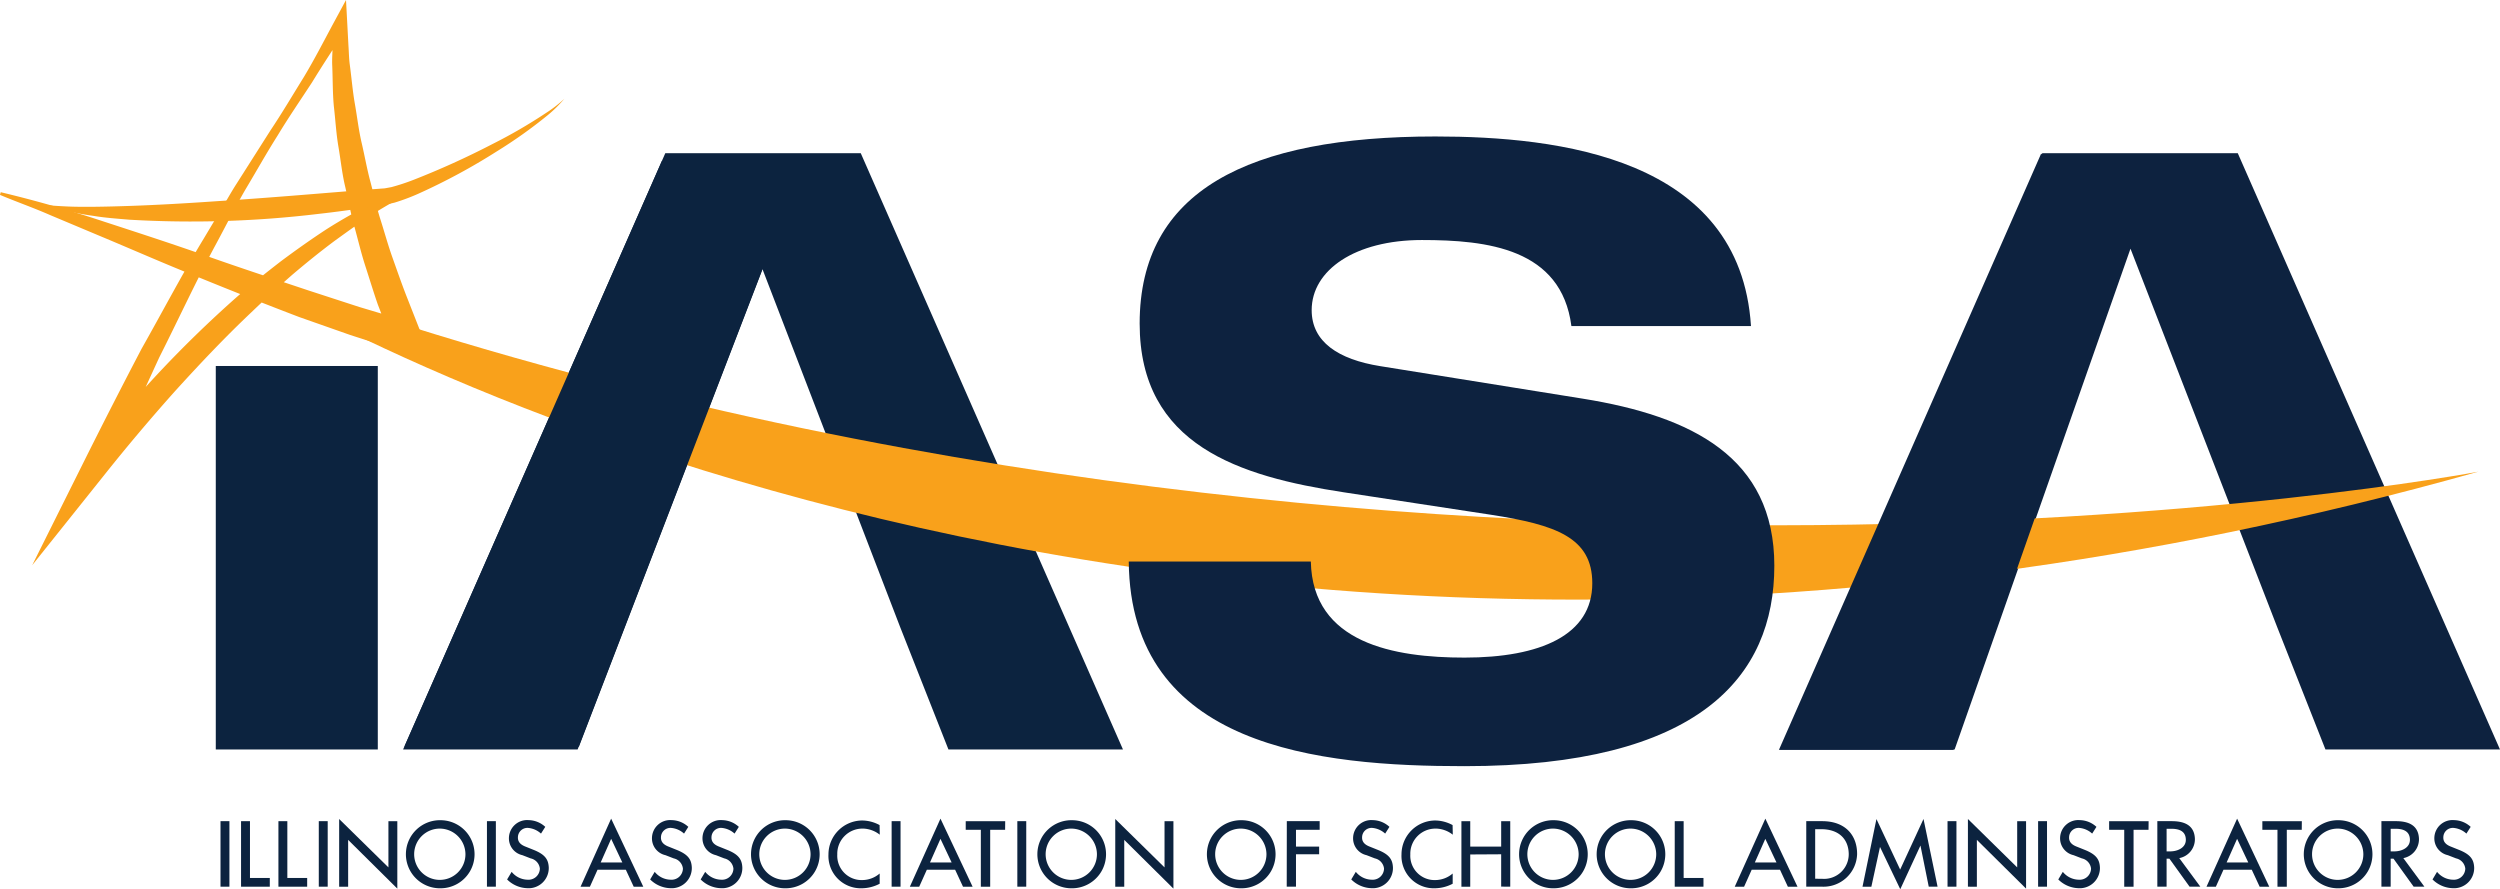 <svg xmlns="http://www.w3.org/2000/svg" width="326.711" height="116.209" viewBox="0 0 326.711 116.209">
  <g id="Group_2" data-name="Group 2" transform="translate(-89.997 -133.795)">
    <rect id="Rectangle_3" data-name="Rectangle 3" width="21.173" height="50.116" transform="translate(118.196 181.624)" fill="#0c233f"/>
    <path id="Path_1" data-name="Path 1" d="M177.18,204.131,159.2,157.385l-24.15,62.79h-22.81l34.269-77.927h25.54l34.269,77.927H183.51Z" transform="translate(30.434 11.564)" fill="#0c233f"/>
    <path id="Path_2" data-name="Path 2" d="M253.172,204.131l-19.151-49.4-22.978,65.44h-22.81L222.5,142.248h25.54l34.269,77.927H259.5Z" transform="translate(134.397 11.564)" fill="#0d223f"/>
    <g id="Group_1" data-name="Group 1" transform="translate(89.997 133.795)">
      <path id="Path_3" data-name="Path 3" d="M102.247,148.267s118.384,77.12,294.878,27.368c0,0-146.188,27.809-294.878-27.368" transform="translate(-73.238 -113.996)" fill="#f9a11b"/>
      <path id="Path_4" data-name="Path 4" d="M145.932,157.812a70.714,70.714,0,0,0-6.323,3.408c-2.029,1.257-3.959,2.662-5.889,4.057-1.911,1.426-3.761,2.925-5.577,4.469q-2.689,2.359-5.269,4.836c-3.467,3.275-6.747,6.747-9.955,10.278q-4.771,5.335-9.233,10.934l-9.479,11.864,6.751-13.531q3.7-7.413,7.54-14.751c2.721-4.81,5.276-9.7,8.139-14.424l2.122-3.555c.725-1.175,1.378-2.387,2.127-3.55l4.44-6.986c1.532-2.288,2.929-4.66,4.381-7,1.416-2.354,2.659-4.8,3.964-7.213l1.544-2.851.178,3.33.137,2.581c.064.86.064,1.717.182,2.572.23,1.71.365,3.422.665,5.117s.49,3.4.883,5.077.684,3.365,1.13,5.027.8,3.339,1.324,4.978.973,3.3,1.549,4.916,1.139,3.242,1.755,4.845l1.885,4.8,1.48,3.772-3.813-1.137c-2.271-.677-4.547-1.362-6.8-2.1l-6.678-2.349q-6.6-2.518-13.119-5.184c-4.364-1.726-8.655-3.63-12.98-5.432l-6.477-2.721c-2.15-.945-4.35-1.71-6.522-2.624l.1-.351c4.575,1.094,9.115,2.394,13.572,3.87,4.469,1.459,8.935,2.906,13.351,4.469s8.861,3.019,13.29,4.5l6.645,2.162,6.659,1.989-2.33,2.636-1.913-4.956c-.58-1.674-1.092-3.372-1.639-5.056s-.945-3.415-1.423-5.12-.789-3.455-1.189-5.177c-.419-1.722-.59-3.5-.89-5.241s-.393-3.524-.6-5.281c-.168-1.762-.137-3.547-.213-5.312-.043-.883.038-1.774.052-2.657l.076-2.652,1.719.478c-1.513,2.323-3.041,4.627-4.478,6.981-1.506,2.307-3.067,4.575-4.49,6.934-1.48,2.337-2.809,4.72-4.22,7.076-1.374,2.373-2.6,4.838-3.91,7.254-2.6,4.833-4.9,9.835-7.374,14.734-2.295,4.992-4.566,9.991-6.924,14.945l-2.728-1.669a151.961,151.961,0,0,1,19.875-21.273c1.84-1.591,3.749-3.1,5.672-4.592,1.954-1.459,3.938-2.865,5.979-4.2a66.846,66.846,0,0,1,6.368-3.576c1.094-.535,2.231-1,3.337-1.5,1.127-.438,2.278-.8,3.415-1.2Z" transform="translate(-89.997 -133.795)" fill="#f9a11b"/>
      <path id="Path_5" data-name="Path 5" d="M92.455,153.12s1.134.123,3.071.206,4.731.038,8.061-.076,7.216-.327,11.376-.618c4.161-.265,8.6-.609,13.036-.971,2.221-.182,4.443-.36,6.628-.54l1.636-.118c.239-.026.611-.035.741-.066l.791-.147a27.849,27.849,0,0,0,2.849-.935,107.11,107.11,0,0,0,10.342-4.689,66.282,66.282,0,0,0,6.976-4.047,16.421,16.421,0,0,0,2.42-1.873,16.467,16.467,0,0,1-2.2,2.169,62.117,62.117,0,0,1-6.647,4.722,81.309,81.309,0,0,1-10.176,5.494,27.108,27.108,0,0,1-3.166,1.189l-.8.187-.876.152-1.629.26c-2.186.313-4.412.628-6.643.874a139.051,139.051,0,0,1-24.7.758c-1.686-.142-3.235-.258-4.6-.485-1.364-.189-2.543-.422-3.514-.623a18.474,18.474,0,0,1-2.217-.578c-.5-.161-.772-.244-.772-.244" transform="translate(-86.634 -126.339)" fill="#f9a11b"/>
      <path id="Path_6" data-name="Path 6" d="M159.27,156.435l-24.15,62.79H112.31l33.655-76.544" transform="translate(-59.47 -121.637)" fill="#0c233f"/>
      <path id="Path_7" data-name="Path 7" d="M210.134,166.1c-1.31-10.15-11.024-11.241-19.537-11.241-8.731,0-14.405,3.929-14.405,9.167,0,4.149,3.493,6.439,8.949,7.313l26.52,4.258c14.187,2.29,24.993,7.64,24.993,21.827,0,14.516-9.823,26.194-40.49,26.194-18.99,0-43.656-2.4-43.876-26.738h23.795c.218,10.694,10.912,12.551,20.082,12.551,9.929,0,16.7-2.948,16.7-9.714,0-6-4.8-7.639-13.207-8.949l-19.317-2.948c-13.534-2.072-26.629-6.11-26.629-22.045,0-17.353,14.187-24.448,38.636-24.448,16.042,0,39.836,2.728,41.255,24.775Z" transform="translate(-4.777 -123.492)" fill="#0d223f"/>
      <path id="Path_8" data-name="Path 8" d="M233.953,154.757l-22.975,65.438h-22.81l34.269-77.925" transform="translate(44.311 -122.2)" fill="#0d223f"/>
      <rect id="Rectangle_4" data-name="Rectangle 4" width="1.165" height="8.563" transform="translate(28.817 107.313)" fill="#0c233f"/>
      <path id="Path_9" data-name="Path 9" d="M103.3,187.675v-8.563h1.165v7.422h2.591v1.141Z" transform="translate(-71.798 -71.797)" fill="#0c233f"/>
      <path id="Path_10" data-name="Path 10" d="M105.362,187.675v-8.563h1.165v7.422h2.591v1.141Z" transform="translate(-68.976 -71.797)" fill="#0c233f"/>
      <rect id="Rectangle_5" data-name="Rectangle 5" width="1.165" height="8.563" transform="translate(41.66 107.313)" fill="#0c233f"/>
      <path id="Path_11" data-name="Path 11" d="M109.888,181.72v6.119h-1.175v-8.847l6.439,6.325v-6.041h1.163v8.814Z" transform="translate(-64.391 -71.961)" fill="#0c233f"/>
      <path id="Path_12" data-name="Path 12" d="M116.889,187.954a4.449,4.449,0,1,1,.126-8.895,4.448,4.448,0,0,1-.126,8.895m-.012-7.8a3.351,3.351,0,1,0,3.311,3.346,3.372,3.372,0,0,0-3.311-3.346" transform="translate(-59.361 -71.869)" fill="#0c233f"/>
      <rect id="Rectangle_6" data-name="Rectangle 6" width="1.165" height="8.563" transform="translate(63.636 107.313)" fill="#0c233f"/>
      <path id="Path_13" data-name="Path 13" d="M120.608,187.949a3.892,3.892,0,0,1-2.626-1.141l.594-.995a2.731,2.731,0,0,0,2.065,1.028,1.489,1.489,0,0,0,1.622-1.449,1.529,1.529,0,0,0-1.2-1.336l-1.085-.421a2.248,2.248,0,0,1-1.759-2.252,2.38,2.38,0,0,1,2.581-2.328,3.292,3.292,0,0,1,2.169.879l-.559.881a2.856,2.856,0,0,0-1.691-.744,1.241,1.241,0,0,0-1.324,1.21c-.033.675.433,1.028,1.04,1.255l.912.367c1.553.606,2.034,1.243,2.079,2.352a2.637,2.637,0,0,1-2.82,2.695" transform="translate(-51.711 -71.877)" fill="#0c233f"/>
      <path id="Path_14" data-name="Path 14" d="M128.978,187.867l-1.028-2.214h-3.7l-.995,2.214h-1.22l3.995-8.895,4.2,8.895Zm-2.946-6.257-1.371,3.093h2.832Z" transform="translate(-46.163 -71.988)" fill="#0c233f"/>
      <path id="Path_15" data-name="Path 15" d="M128.5,187.949a3.892,3.892,0,0,1-2.626-1.141l.594-.995a2.731,2.731,0,0,0,2.065,1.028,1.489,1.489,0,0,0,1.622-1.449,1.529,1.529,0,0,0-1.2-1.336l-1.085-.421a2.248,2.248,0,0,1-1.76-2.252,2.38,2.38,0,0,1,2.581-2.328,3.292,3.292,0,0,1,2.169.879l-.559.881a2.856,2.856,0,0,0-1.691-.744,1.241,1.241,0,0,0-1.324,1.21c-.033.675.433,1.028,1.04,1.255l.912.367c1.553.606,2.034,1.243,2.079,2.352a2.637,2.637,0,0,1-2.82,2.695" transform="translate(-40.908 -71.877)" fill="#0c233f"/>
      <path id="Path_16" data-name="Path 16" d="M131.29,187.949a3.892,3.892,0,0,1-2.626-1.141l.594-.995a2.731,2.731,0,0,0,2.065,1.028,1.489,1.489,0,0,0,1.622-1.449,1.529,1.529,0,0,0-1.2-1.336l-1.085-.421a2.248,2.248,0,0,1-1.759-2.252,2.38,2.38,0,0,1,2.581-2.328,3.292,3.292,0,0,1,2.169.879l-.559.881a2.856,2.856,0,0,0-1.691-.744,1.241,1.241,0,0,0-1.324,1.21c-.033.675.433,1.028,1.04,1.255l.912.367c1.554.606,2.034,1.243,2.079,2.352a2.637,2.637,0,0,1-2.82,2.695" transform="translate(-37.097 -71.877)" fill="#0c233f"/>
      <path id="Path_17" data-name="Path 17" d="M135.933,187.954a4.449,4.449,0,1,1,.125-8.895,4.448,4.448,0,0,1-.125,8.895m-.012-7.8a3.351,3.351,0,1,0,3.311,3.346,3.371,3.371,0,0,0-3.311-3.346" transform="translate(-33.304 -71.869)" fill="#0c233f"/>
      <path id="Path_18" data-name="Path 18" d="M140.215,180.135a3.282,3.282,0,0,0-3.346,3.379,3.177,3.177,0,0,0,3.266,3.346,3.518,3.518,0,0,0,2.273-.857v1.336a5.14,5.14,0,0,1-2.363.594,4.226,4.226,0,0,1-4.329-4.443,4.434,4.434,0,0,1,4.443-4.416,4.878,4.878,0,0,1,2.238.6l.024,1.257a3.7,3.7,0,0,0-2.2-.8" transform="translate(-27.449 -71.849)" fill="#0c233f"/>
      <rect id="Rectangle_7" data-name="Rectangle 7" width="1.165" height="8.563" transform="translate(116.522 107.313)" fill="#0c233f"/>
      <path id="Path_19" data-name="Path 19" d="M147.152,187.867l-1.028-2.214h-3.7l-.995,2.214h-1.222l4-8.895,4.2,8.895Zm-2.946-6.257-1.371,3.093h2.832Z" transform="translate(-21.302 -71.988)" fill="#0c233f"/>
      <path id="Path_20" data-name="Path 20" d="M148.439,180.241h-1.951v7.434h-1.222v-7.434H143.29v-1.13h5.16Z" transform="translate(-17.086 -71.797)" fill="#0c233f"/>
      <rect id="Rectangle_8" data-name="Rectangle 8" width="1.165" height="8.563" transform="translate(132.95 107.313)" fill="#0c233f"/>
      <path id="Path_21" data-name="Path 21" d="M151.735,187.954a4.449,4.449,0,1,1,.128-8.895,4.448,4.448,0,0,1-.128,8.895m-.009-7.8a3.351,3.351,0,1,0,3.311,3.346,3.371,3.371,0,0,0-3.311-3.346" transform="translate(-11.685 -71.869)" fill="#0c233f"/>
      <path id="Path_22" data-name="Path 22" d="M152.718,181.72v6.119h-1.175v-8.847l6.439,6.325v-6.041h1.163v8.814Z" transform="translate(-5.796 -71.961)" fill="#0c233f"/>
      <path id="Path_23" data-name="Path 23" d="M161.093,187.954a4.449,4.449,0,1,1,.126-8.895,4.448,4.448,0,0,1-.126,8.895m-.012-7.8a3.351,3.351,0,1,0,3.311,3.346,3.372,3.372,0,0,0-3.311-3.346" transform="translate(1.114 -71.869)" fill="#0c233f"/>
      <path id="Path_24" data-name="Path 24" d="M162.215,180.241v2.193h3.026v1h-3.026v4.237h-1.21l.012-8.563h4.293v1.13Z" transform="translate(7.15 -71.797)" fill="#0c233f"/>
      <path id="Path_25" data-name="Path 25" d="M167.193,187.949a3.9,3.9,0,0,1-2.626-1.141l.594-.995a2.732,2.732,0,0,0,2.067,1.028,1.492,1.492,0,0,0,1.622-1.449,1.531,1.531,0,0,0-1.2-1.336l-1.085-.421a2.248,2.248,0,0,1-1.759-2.252,2.38,2.38,0,0,1,2.581-2.328,3.292,3.292,0,0,1,2.169.879l-.559.881a2.856,2.856,0,0,0-1.688-.744,1.241,1.241,0,0,0-1.326,1.21c-.033.675.433,1.028,1.04,1.255l.912.367c1.554.606,2.034,1.243,2.079,2.352a2.636,2.636,0,0,1-2.82,2.695" transform="translate(12.022 -71.877)" fill="#0c233f"/>
      <path id="Path_26" data-name="Path 26" d="M171.836,180.135a3.279,3.279,0,0,0-3.344,3.379,3.174,3.174,0,0,0,3.263,3.346,3.518,3.518,0,0,0,2.273-.857v1.336a5.139,5.139,0,0,1-2.363.594,4.225,4.225,0,0,1-4.326-4.443,4.432,4.432,0,0,1,4.44-4.416,4.886,4.886,0,0,1,2.238.6l.024,1.257a3.7,3.7,0,0,0-2.2-.8" transform="translate(15.815 -71.849)" fill="#0c233f"/>
      <path id="Path_27" data-name="Path 27" d="M175.841,187.663v-4.225l-4.042.024v4.213h-1.153v-8.563H171.8v3.32h4.042v-3.32h1.186v8.563Z" transform="translate(20.338 -71.797)" fill="#0c233f"/>
      <path id="Path_28" data-name="Path 28" d="M178.321,187.954a4.449,4.449,0,1,1,.125-8.895,4.448,4.448,0,0,1-.125,8.895m-.012-7.8a3.351,3.351,0,1,0,3.311,3.346,3.371,3.371,0,0,0-3.311-3.346" transform="translate(24.684 -71.869)" fill="#0c233f"/>
      <path id="Path_29" data-name="Path 29" d="M182.6,187.954a4.449,4.449,0,1,1,.125-8.895,4.448,4.448,0,0,1-.125,8.895m-.012-7.8A3.351,3.351,0,1,0,185.9,183.5a3.371,3.371,0,0,0-3.311-3.346" transform="translate(30.542 -71.869)" fill="#0c233f"/>
      <path id="Path_30" data-name="Path 30" d="M182.417,187.675v-8.563h1.165v7.422h2.591v1.141Z" transform="translate(36.444 -71.797)" fill="#0c233f"/>
      <path id="Path_31" data-name="Path 31" d="M192.671,187.867l-1.028-2.214h-3.7l-.992,2.214H185.73l4-8.895,4.2,8.895Zm-2.946-6.257-1.371,3.093h2.832Z" transform="translate(40.975 -71.988)" fill="#0c233f"/>
      <path id="Path_32" data-name="Path 32" d="M191.755,187.674h-2.079v-8.563h2.079c3.071,0,4.578,1.885,4.566,4.305a4.394,4.394,0,0,1-4.566,4.258m-.114-7.512h-.8v6.472l.938.012a3.224,3.224,0,0,0,3.448-3.287c-.045-1.861-1.234-3.187-3.585-3.2" transform="translate(46.374 -71.798)" fill="#0c233f"/>
      <path id="Path_33" data-name="Path 33" d="M201.436,187.84l-1.085-5.378-2.638,5.71-2.648-5.527-1.13,5.2h-1.156L194.6,179l3.1,6.6,3.05-6.612,1.838,8.85Z" transform="translate(50.622 -71.963)" fill="#0c233f"/>
      <rect id="Rectangle_9" data-name="Rectangle 9" width="1.165" height="8.563" transform="translate(254.512 107.313)" fill="#0c233f"/>
      <path id="Path_34" data-name="Path 34" d="M199.77,181.72v6.119H198.6v-8.847l6.439,6.325v-6.041H206.2v8.814Z" transform="translate(58.576 -71.961)" fill="#0c233f"/>
      <rect id="Rectangle_10" data-name="Rectangle 10" width="1.165" height="8.563" transform="translate(266.348 107.313)" fill="#0c233f"/>
      <path id="Path_35" data-name="Path 35" d="M206.21,187.949a3.887,3.887,0,0,1-2.626-1.141l.592-.995a2.74,2.74,0,0,0,2.067,1.028,1.492,1.492,0,0,0,1.622-1.449,1.532,1.532,0,0,0-1.2-1.336l-1.085-.421a2.248,2.248,0,0,1-1.76-2.252,2.38,2.38,0,0,1,2.581-2.328,3.292,3.292,0,0,1,2.169.879l-.559.881a2.862,2.862,0,0,0-1.691-.744,1.241,1.241,0,0,0-1.324,1.21c-.035.675.433,1.028,1.037,1.255l.914.367c1.553.606,2.032,1.243,2.079,2.352a2.638,2.638,0,0,1-2.82,2.695" transform="translate(65.402 -71.877)" fill="#0c233f"/>
      <path id="Path_36" data-name="Path 36" d="M211.538,180.241h-1.954v7.434h-1.22v-7.434H206.39v-1.13h5.16Z" transform="translate(69.24 -71.797)" fill="#0c233f"/>
      <path id="Path_37" data-name="Path 37" d="M213.263,187.674l-2.636-3.663h-.367v3.663h-1.21v-8.563h1.885c1.485,0,2.967.424,3.024,2.33a2.511,2.511,0,0,1-2.044,2.5l2.754,3.732Zm-2.408-7.568h-.594v2.955h.457c1,0,2.1-.49,2.056-1.575-.045-1.153-.995-1.381-1.918-1.381" transform="translate(72.88 -71.798)" fill="#0c233f"/>
      <path id="Path_38" data-name="Path 38" d="M218.707,187.867l-1.028-2.214h-3.7l-.992,2.214h-1.224l4-8.895,4.2,8.895Zm-2.946-6.257L214.39,184.7h2.832Z" transform="translate(76.593 -71.988)" fill="#0c233f"/>
      <path id="Path_39" data-name="Path 39" d="M219.994,180.241H218.04v7.434h-1.22v-7.434h-1.975v-1.13h5.16Z" transform="translate(80.809 -71.797)" fill="#0c233f"/>
      <path id="Path_40" data-name="Path 40" d="M221.625,187.954a4.449,4.449,0,1,1,.126-8.895,4.448,4.448,0,0,1-.126,8.895m-.012-7.8a3.351,3.351,0,1,0,3.311,3.346,3.371,3.371,0,0,0-3.311-3.346" transform="translate(83.928 -71.869)" fill="#0c233f"/>
      <path id="Path_41" data-name="Path 41" d="M225.629,187.674l-2.636-3.663h-.367v3.663h-1.21v-8.563H223.3c1.485,0,2.967.424,3.024,2.33a2.511,2.511,0,0,1-2.044,2.5l2.754,3.732Zm-2.408-7.568h-.594v2.955h.457c1,0,2.1-.49,2.056-1.575-.045-1.153-.995-1.381-1.918-1.381" transform="translate(89.798 -71.798)" fill="#0c233f"/>
      <path id="Path_42" data-name="Path 42" d="M226.863,187.949a3.887,3.887,0,0,1-2.626-1.141l.592-.995a2.739,2.739,0,0,0,2.067,1.028,1.492,1.492,0,0,0,1.622-1.449,1.531,1.531,0,0,0-1.2-1.336l-1.085-.421a2.248,2.248,0,0,1-1.76-2.252,2.378,2.378,0,0,1,2.581-2.328,3.292,3.292,0,0,1,2.169.879l-.559.881a2.863,2.863,0,0,0-1.691-.744,1.241,1.241,0,0,0-1.324,1.21c-.036.675.433,1.028,1.037,1.255l.914.367c1.553.606,2.032,1.243,2.079,2.352a2.638,2.638,0,0,1-2.82,2.695" transform="translate(93.657 -71.877)" fill="#0c233f"/>
    </g>
  </g>
</svg>
